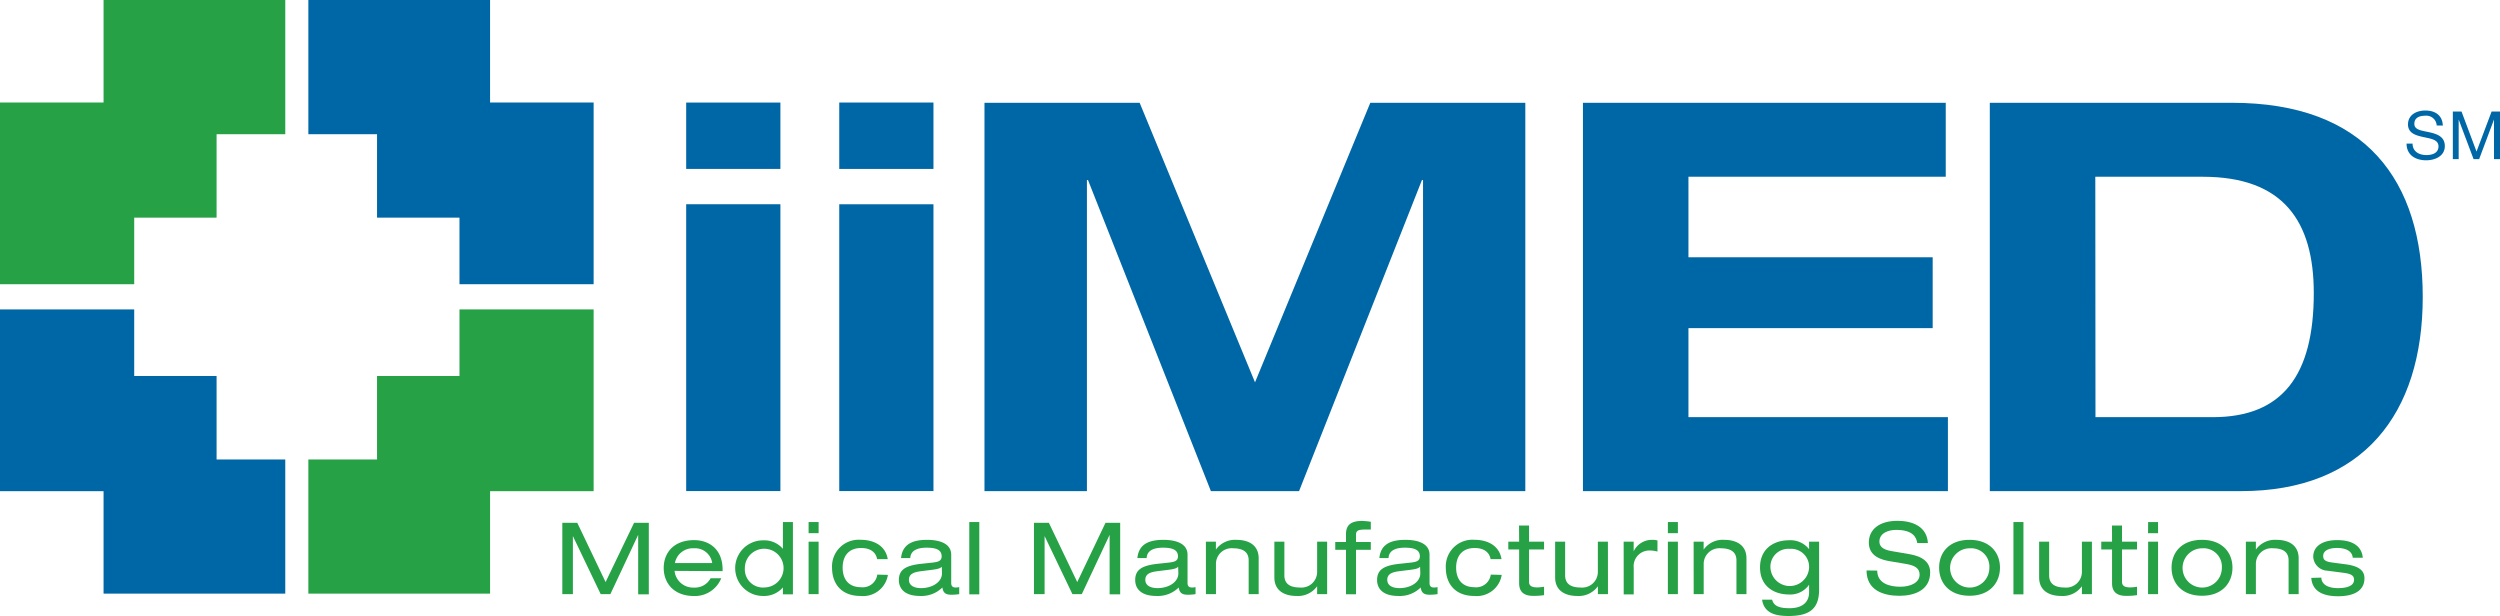 <?xml version="1.0" encoding="UTF-8"?> <svg xmlns="http://www.w3.org/2000/svg" id="Layer_1" data-name="Layer 1" viewBox="0 0 449.48 110.78"><defs><style>.cls-1{fill:#0067a6;}.cls-2{fill:#26a146;}</style></defs><path class="cls-1" d="M123.37,18.44h16.94V30.37H123.37Zm0,18.28h16.94V88.29H123.37Z"></path><path class="cls-1" d="M150.89,18.44h16.94V30.37H150.89Zm0,18.28h16.94V88.29H150.89Z"></path><path class="cls-1" d="M246.37,18.48h27.87V88.3H255.85V32.36h-.19L233.56,88.3H217.71l-22.1-55.94h-.19V88.3H177V18.48H204.9l20.74,50.26Z"></path><path class="cls-1" d="M284.6,18.48h65.23v13.3H303.57V46.25h43.91V59H303.57V75h46.65V88.3H284.6Z"></path><path class="cls-1" d="M357.75,18.48h43.52c24,0,34.32,13.88,34.32,34.91S424.83,88.3,402.93,88.3H357.75Zm19,56.52h21.12C410.36,75,416,67.47,416,52.7c0-12.91-5.47-20.92-19.95-20.92H376.72Z"></path><path class="cls-2" d="M114,94h2.65v12.85h-1.91V96.16h0l-5,10.66H108l-5-10.44h0v10.44H101.1V94h2.69l5.09,10.65Z"></path><path class="cls-2" d="M121.28,102.64a3.34,3.34,0,0,0,3.48,3,3.19,3.19,0,0,0,3-1.67h1.91a5.1,5.1,0,0,1-4.86,3.19c-3.68,0-5.48-2.33-5.48-5.05s1.8-5,5.48-5c2.48,0,5.11,1.44,5.11,5.35v.23Zm6.77-1.4a3.1,3.1,0,0,0-3.29-2.66,3.27,3.27,0,0,0-3.42,2.66Z"></path><path class="cls-2" d="M140.76,105.62h0a4.49,4.49,0,0,1-3.58,1.53,5,5,0,1,1,0-10,4.38,4.38,0,0,1,3.58,1.53h0V93.86h1.8v13h-1.8Zm-3.39,0a3.48,3.48,0,1,0-3.45-3.47A3.26,3.26,0,0,0,137.37,105.63Z"></path><path class="cls-2" d="M145.38,93.86h1.8v2h-1.8Zm0,3.53h1.8v9.43h-1.8Z"></path><path class="cls-2" d="M159.64,103.36a4.52,4.52,0,0,1-4.91,3.79c-3.75,0-5.13-2.54-5.13-5a4.79,4.79,0,0,1,5.11-5.1c2.52,0,4.52,1.14,4.9,3.48H157.7c-.22-1.23-1.19-2-2.87-2-2.3,0-3.33,1.51-3.33,3.52s1,3.53,3.33,3.53a2.64,2.64,0,0,0,2.9-2.27Z"></path><path class="cls-2" d="M162,100.34c.24-2.36,1.86-3.28,4.68-3.28,1.93,0,4.34.49,4.34,2.69v5.07c0,.56.25.81.81.81a3.2,3.2,0,0,0,.63-.07v1.26a9.43,9.43,0,0,1-1.4.11c-.9,0-1.5-.25-1.62-1.31a5.36,5.36,0,0,1-4,1.53c-3.13,0-3.83-1.63-3.83-2.85,0-1.73,1-2.61,4-2.93l2.05-.22c1-.11,1.64-.29,1.64-1.13,0-1.3-1.26-1.55-2.72-1.55s-2.86.41-2.92,1.87Zm7.33,1.55c-.27.3-.76.43-1.77.56l-2,.25c-1.4.18-2.14.56-2.14,1.55s.88,1.49,2.19,1.49c2,0,3.75-1.08,3.75-2.65Z"></path><path class="cls-2" d="M174.27,93.86h1.8v13h-1.8Z"></path><path class="cls-2" d="M198.76,94h2.64v12.85h-1.9V96.16h0l-5,10.66h-1.69l-5-10.44h0v10.44h-1.91V94h2.68l5.1,10.65Z"></path><path class="cls-2" d="M204.49,100.34c.24-2.36,1.86-3.28,4.69-3.28,1.92,0,4.33.49,4.33,2.69v5.07c0,.56.26.81.82.81a3.1,3.1,0,0,0,.62-.07v1.26a9.43,9.43,0,0,1-1.4.11c-.9,0-1.49-.25-1.62-1.31a5.35,5.35,0,0,1-4,1.53c-3.13,0-3.83-1.63-3.83-2.85,0-1.73,1-2.61,4-2.93l2.05-.22c1-.11,1.64-.29,1.64-1.13,0-1.3-1.26-1.55-2.72-1.55s-2.86.41-2.91,1.87Zm7.33,1.55c-.27.3-.75.43-1.76.56l-2,.25c-1.4.18-2.14.56-2.14,1.55s.88,1.49,2.2,1.49c2,0,3.74-1.08,3.74-2.65Z"></path><path class="cls-2" d="M216.81,97.39h1.8v1.42h0a4.21,4.21,0,0,1,3.69-1.75c2.27,0,4,1,4,3.33v6.43h-1.8v-6.07c0-1.38-.86-2.17-2.79-2.17a2.81,2.81,0,0,0-3.09,2.8v5.44h-1.8Z"></path><path class="cls-2" d="M238.61,106.82h-1.8V105.4h0a4.24,4.24,0,0,1-3.69,1.75c-2.27,0-4-1-4-3.34V97.39h1.8v6.06c0,1.39.86,2.18,2.79,2.18a2.82,2.82,0,0,0,3.1-2.81V97.39h1.8Z"></path><path class="cls-2" d="M242,96c0-1.74,1.08-2.34,2.9-2.34a12.89,12.89,0,0,1,1.56.15v1.4c-.34,0-.68,0-1,0-1.17,0-1.66.15-1.66.92v1.32h2.66v1.4h-2.66v8H242v-8h-1.93v-1.4H242Z"></path><path class="cls-2" d="M248,100.34c.23-2.36,1.85-3.28,4.68-3.28,1.92,0,4.34.49,4.34,2.69v5.07c0,.56.25.81.81.81a3.29,3.29,0,0,0,.63-.07v1.26a9.67,9.67,0,0,1-1.41.11c-.9,0-1.49-.25-1.62-1.31a5.34,5.34,0,0,1-4,1.53c-3.14,0-3.84-1.63-3.84-2.85,0-1.73,1-2.61,4-2.93l2.05-.22c1-.11,1.64-.29,1.64-1.13,0-1.3-1.26-1.55-2.72-1.55s-2.86.41-2.91,1.87Zm7.32,1.55c-.27.3-.75.43-1.76.56l-2,.25c-1.4.18-2.14.56-2.14,1.55s.88,1.49,2.2,1.49c2,0,3.74-1.08,3.74-2.65Z"></path><path class="cls-2" d="M270,103.36a4.54,4.54,0,0,1-4.92,3.79c-3.74,0-5.13-2.54-5.13-5a4.79,4.79,0,0,1,5.12-5.1c2.52,0,4.52,1.14,4.89,3.48H268c-.22-1.23-1.19-2-2.87-2-2.3,0-3.33,1.51-3.33,3.52s1,3.53,3.33,3.53a2.64,2.64,0,0,0,2.9-2.27Z"></path><path class="cls-2" d="M273.11,94.49h1.8v2.9h2.7v1.4h-2.7v5.82c0,.75.54,1,1.46,1a7.44,7.44,0,0,0,1.24-.12V107a11.56,11.56,0,0,1-2,.13c-1.76,0-2.48-.87-2.48-2.24V98.79h-1.95v-1.4h1.95Z"></path><path class="cls-2" d="M289.1,106.82h-1.81V105.4h0a4.24,4.24,0,0,1-3.69,1.75c-2.27,0-4-1-4-3.34V97.39h1.8v6.06c0,1.39.86,2.18,2.79,2.18a2.81,2.81,0,0,0,3.09-2.81V97.39h1.81Z"></path><path class="cls-2" d="M291.92,97.39h1.8v1.73h0A3.62,3.62,0,0,1,297,97.06a3.46,3.46,0,0,1,1,.11v2a4.88,4.88,0,0,0-1.27-.19,2.82,2.82,0,0,0-3,3.1v4.79h-1.8Z"></path><path class="cls-2" d="M299.87,93.86h1.8v2h-1.8Zm0,3.53h1.8v9.43h-1.8Z"></path><path class="cls-2" d="M304.5,97.39h1.8v1.42h0A4.2,4.2,0,0,1,310,97.06c2.27,0,4,1,4,3.33v6.43h-1.8v-6.07c0-1.38-.87-2.17-2.79-2.17a2.82,2.82,0,0,0-3.1,2.8v5.44h-1.8Z"></path><path class="cls-2" d="M325.26,97.39h1.8V106c0,3.38-1.62,4.75-5.49,4.75-2,0-4.38-.32-4.76-2.93h1.8c.33,1.22,1.43,1.53,3.14,1.53,2.55,0,3.51-1.3,3.51-2.85v-1.37h0a4.12,4.12,0,0,1-3.65,1.75c-2.53,0-5.17-1.37-5.17-4.86s2.64-4.88,5.15-4.88a4.25,4.25,0,0,1,3.67,1.6h0Zm-3.48,1.29a3.22,3.22,0,0,0-3.47,3.39,3.48,3.48,0,0,0,6.95,0A3.24,3.24,0,0,0,321.78,98.68Z"></path><path class="cls-2" d="M337.51,102.59c0,2.3,2.2,2.9,4.14,2.9s3.48-.78,3.48-2.18c0-1.17-.92-1.66-2.4-1.91l-2.91-.49c-1.53-.25-3.82-.86-3.82-3.36,0-2.34,1.86-3.91,5.15-3.91,2.57,0,5.29.94,5.47,4h-1.91c-.16-1-.73-2.37-3.81-2.37-1.41,0-3,.59-3,2.1,0,.8.52,1.43,2.11,1.7l3.15.54c1,.18,3.87.66,3.87,3.29,0,3.28-2.94,4.22-5.53,4.22-2.9,0-5.91-1-5.91-4.56Z"></path><path class="cls-2" d="M354.11,97.06c3.67,0,5.47,2.32,5.47,5s-1.8,5.05-5.47,5.05-5.47-2.33-5.47-5.05S350.44,97.06,354.11,97.06Zm0,1.52a3.53,3.53,0,1,0,3.56,3.52A3.3,3.3,0,0,0,354.11,98.58Z"></path><path class="cls-2" d="M362,93.86h1.8v13H362Z"></path><path class="cls-2" d="M376.11,106.82h-1.8V105.4h0a4.24,4.24,0,0,1-3.69,1.75c-2.27,0-4-1-4-3.34V97.39h1.8v6.06c0,1.39.86,2.18,2.79,2.18a2.82,2.82,0,0,0,3.1-2.81V97.39h1.8Z"></path><path class="cls-2" d="M379.72,94.49h1.8v2.9h2.7v1.4h-2.7v5.82c0,.75.54,1,1.46,1a7.44,7.44,0,0,0,1.24-.12V107a11.51,11.51,0,0,1-2,.13c-1.77,0-2.49-.87-2.49-2.24V98.79h-1.94v-1.4h1.94Z"></path><path class="cls-2" d="M386.22,93.86H388v2h-1.8Zm0,3.53H388v9.43h-1.8Z"></path><path class="cls-2" d="M395.91,97.06c3.67,0,5.47,2.32,5.47,5s-1.8,5.05-5.47,5.05-5.48-2.33-5.48-5.05S392.23,97.06,395.91,97.06Zm0,1.52a3.53,3.53,0,1,0,3.56,3.52A3.3,3.3,0,0,0,395.91,98.58Z"></path><path class="cls-2" d="M403.79,97.39h1.8v1.42h0a4.21,4.21,0,0,1,3.69-1.75c2.27,0,4,1,4,3.33v6.43h-1.81v-6.07c0-1.38-.86-2.17-2.79-2.17a2.81,2.81,0,0,0-3.09,2.8v5.44h-1.8Z"></path><path class="cls-2" d="M417.36,103.85c0,.85.68,1.89,3,1.89s2.88-.81,2.88-1.48-.34-1.06-1.78-1.26l-3-.39a2.65,2.65,0,0,1-2.56-2.5c0-1.91,1.66-3,4.3-3,3.1,0,4.45,1.33,4.61,3.17H423c-.05-1-.95-1.76-2.82-1.76-1.16,0-2.49.32-2.49,1.44,0,.63.29,1,1.57,1.17l2.56.34c2.37.32,3.29,1.17,3.29,2.5,0,2.2-1.85,3.23-4.74,3.23-2.16,0-4.62-.56-4.82-3.3Z"></path><polygon class="cls-2" points="0 51.1 24.13 51.1 24.13 39.13 38.94 39.13 38.94 24.13 51.29 24.13 51.29 0 18.62 0 18.62 18.43 0 18.43 0 51.1"></polygon><polygon class="cls-1" points="106.73 51.1 82.61 51.1 82.61 39.13 67.79 39.13 67.79 24.13 55.44 24.13 55.44 0 88.11 0 88.11 18.43 106.73 18.43 106.73 51.1"></polygon><polygon class="cls-1" points="0 55.63 24.13 55.63 24.13 67.6 38.94 67.6 38.94 82.61 51.29 82.61 51.29 106.73 18.62 106.73 18.62 88.31 0 88.31 0 55.63"></polygon><polygon class="cls-2" points="106.73 55.63 82.61 55.63 82.61 67.6 67.79 67.6 67.79 82.61 55.44 82.61 55.44 106.73 88.11 106.73 88.11 88.31 106.73 88.31 106.73 55.63"></polygon><path class="cls-1" d="M438.1,22.56A1.87,1.87,0,0,0,436,20.81c-1,0-1.92.34-1.92,1.46s1.37,1.21,2.75,1.52,2.73.8,2.73,2.47c0,1.83-1.79,2.56-3.35,2.56-1.91,0-3.53-.94-3.53-3h1.08c0,1.44,1.2,2.06,2.49,2.06,1,0,2.17-.33,2.17-1.56s-1.37-1.38-2.73-1.68-2.75-.69-2.75-2.27c0-1.74,1.55-2.5,3.11-2.5,1.75,0,3.08.83,3.15,2.71Z"></path><path class="cls-1" d="M441,20.05h1.56l2.7,7.2,2.71-7.2h1.56v8.56H448.4V21.49h0l-2.67,7.12h-1l-2.68-7.12h0v7.12H441Z"></path></svg> 